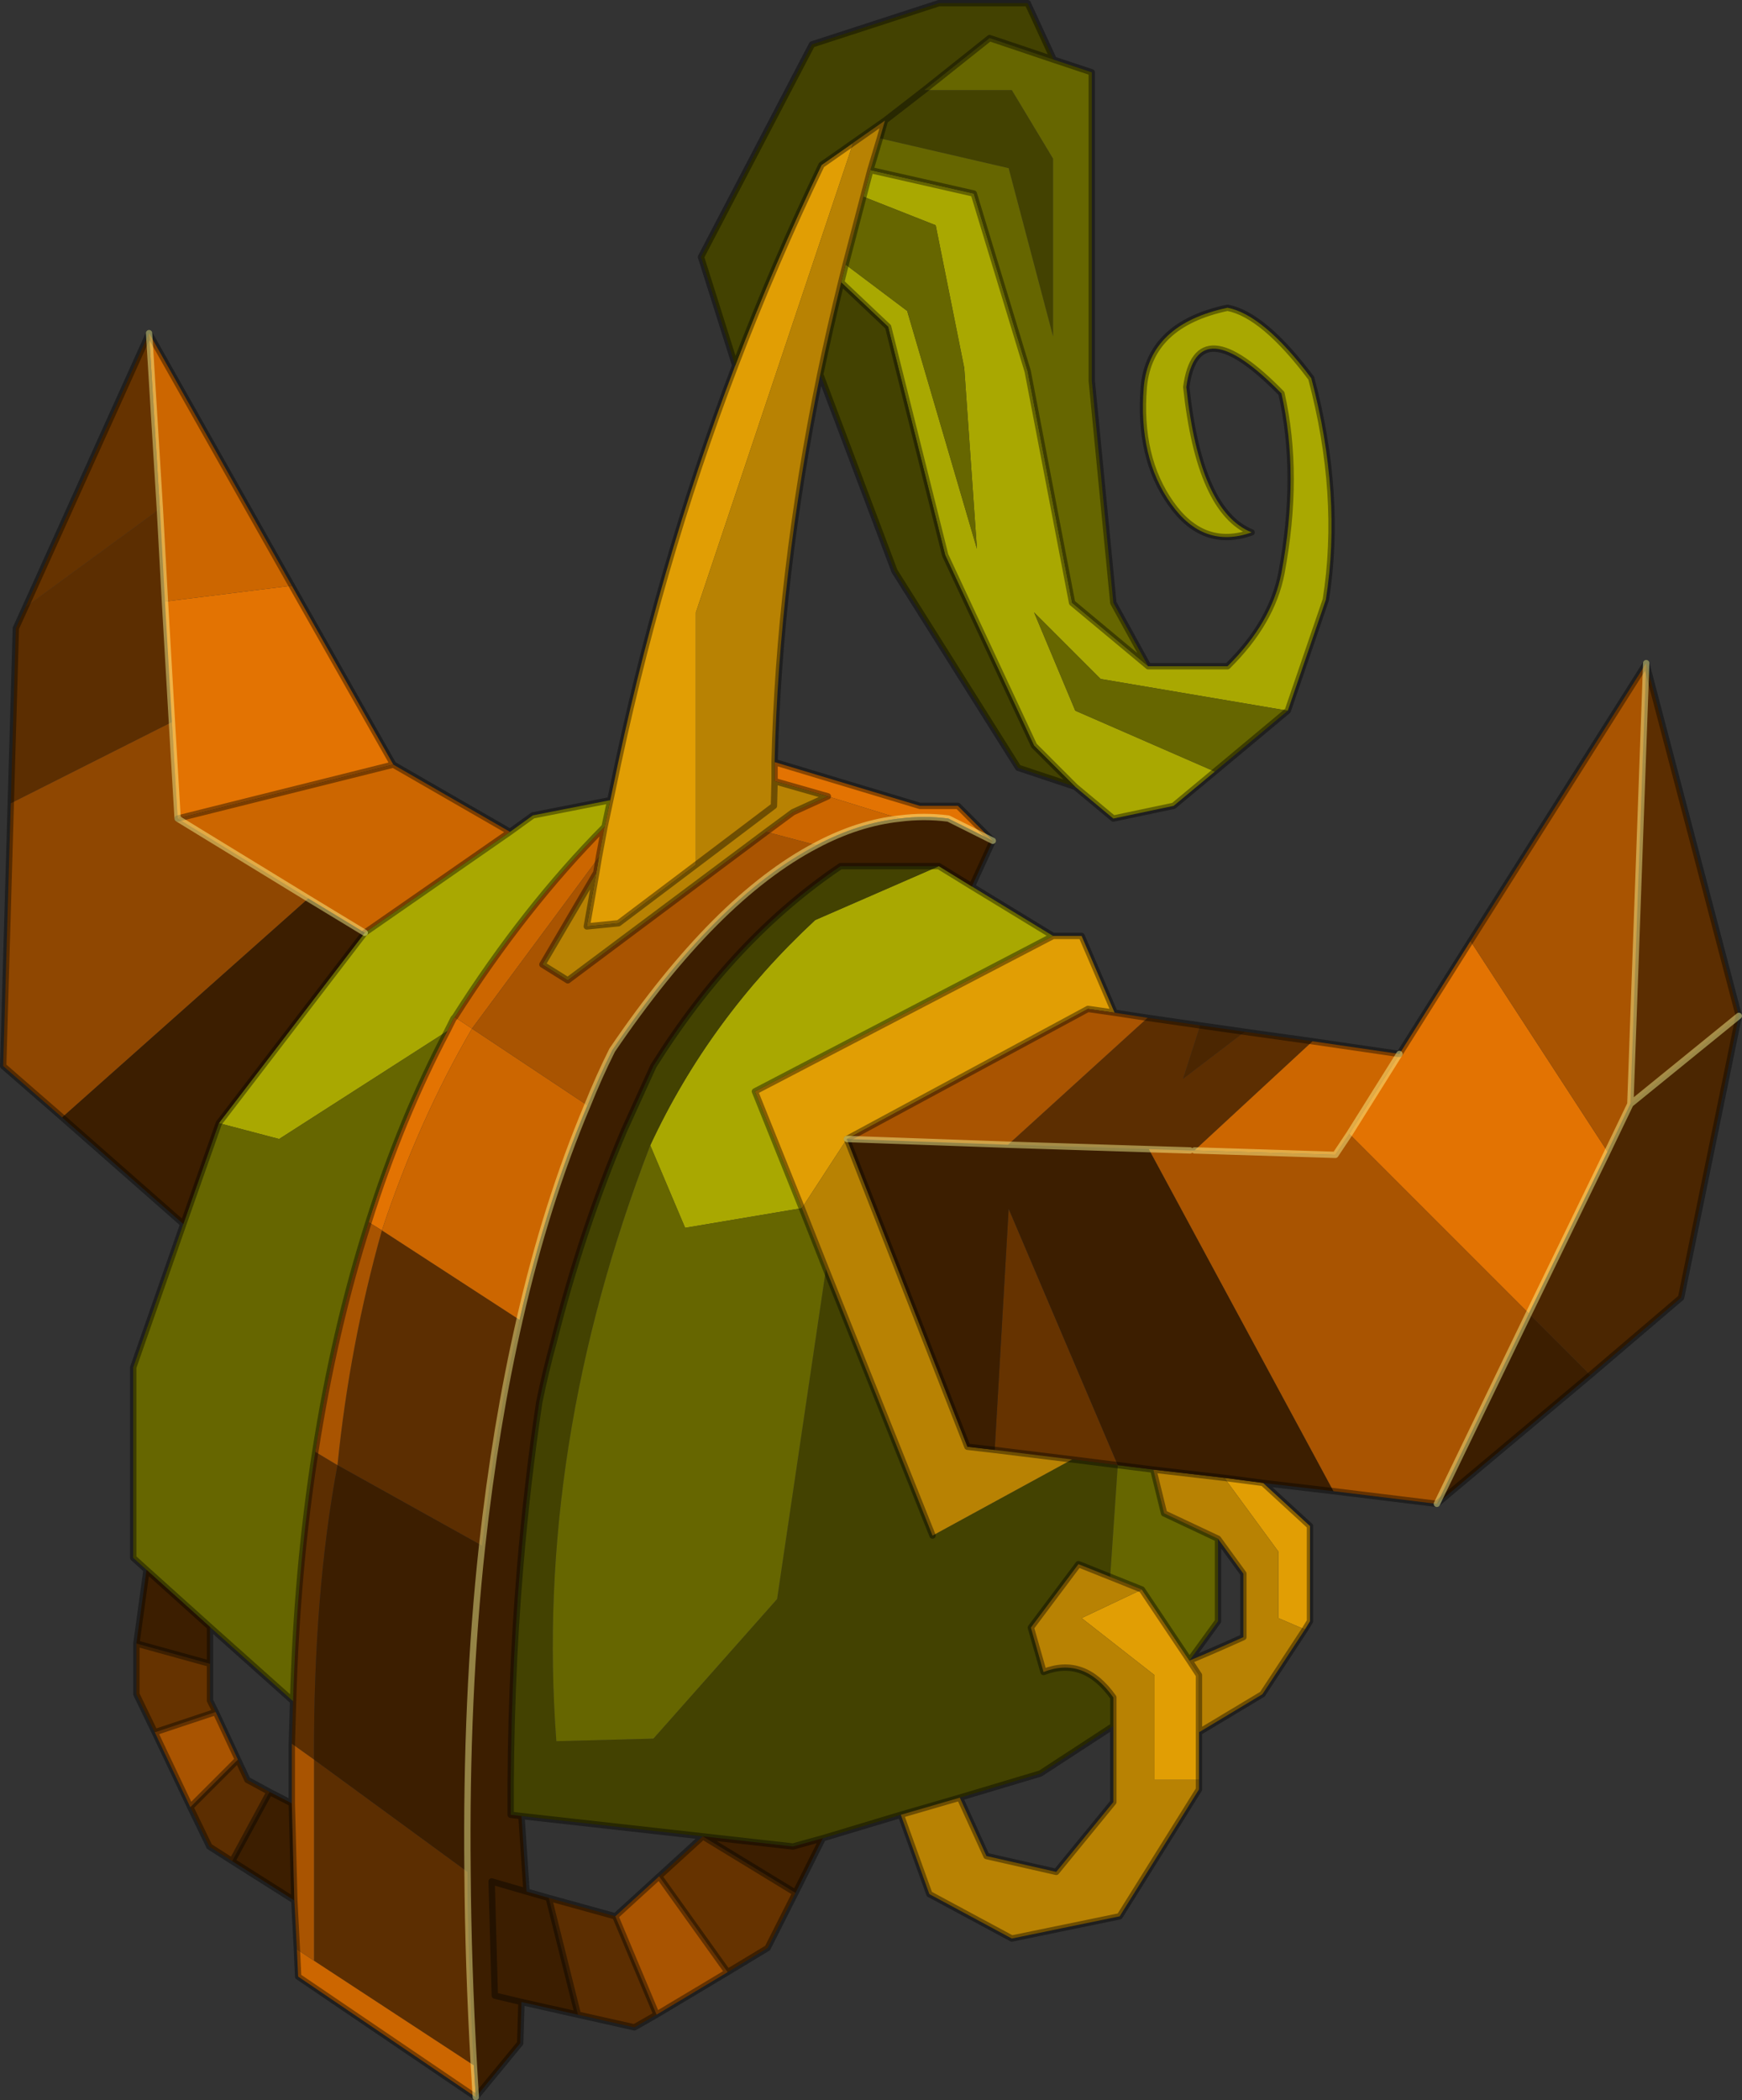 <?xml version="1.0"?>
<svg xmlns="http://www.w3.org/2000/svg" xmlns:xlink="http://www.w3.org/1999/xlink" width="137.3px" height="165.5px"><rect width="100%" height="100%" fill="#333333" stroke="none"/><g transform="matrix(1, 0, 0, 1, -206.8, -117.7)"><use xlink:href="#object-0" width="137.3" height="165.5" transform="matrix(1, 0, 0, 1, 206.8, 117.7)"/></g><defs><g transform="matrix(1, 0, 0, 1, -206.8, -117.7)" id="object-0"><path fill-rule="evenodd" fill="#5c2e01" stroke="none" d="M207.65 181L208.05 167.2L208.8 165.55L219.4 157.8L219.8 165.1L220.35 174.6L207.65 181M297.25 197.9L301.4 198.5L300.05 202.7L304.9 199L310.25 199.75L300.95 208.35L300.6 208.35L297.35 208.25L286.25 207.9L297.25 197.9M336.55 169.95L343.85 197.75L335.3 204.7L336.55 169.95M258.55 276.45L256.8 277.45L252.35 276.45L250.05 267.25L255.3 268.7L258.55 276.45M225.1 264.35L223.3 263.2L221.8 260.1L225.55 256.35L226.3 257.95L228.05 258.9L225.1 264.35M236.9 214.65L247.75 221.7Q245.85 230 244.8 239.5L233.4 233.15L231.65 232.1Q230.2 241.35 229.9 251.75L229.8 255.1L231.55 256.35Q231.5 243.3 233.4 233.15Q234.35 223.7 236.9 214.65M231.55 256.35L243.65 265.2Q243.7 272.55 244.15 280.45L231.55 272.2L231.55 256.35"/><path fill-rule="evenodd" fill="#8f4701" stroke="none" d="M207.65 181L220.35 174.6L220.8 182.2L231.1 188.5L211.7 205.75L207.05 201.7L207.65 181"/><path fill-rule="evenodd" fill="#e37302" stroke="none" d="M220.35 174.6L219.8 165.1L229.8 163.85L237.8 177.95L220.8 182.2L220.35 174.6M267.85 177.75L279.3 181.2L282.3 181.2L285.05 183.95L281.55 182.2Q279.65 181.95 277.7 182.2L272.05 180.45L267.85 179.25L267.85 177.75M317.1 200.75L322.7 191.85L333.5 208.45L327.3 221.2L313.15 207.05L317.1 200.75M242.65 197.85L244 198.75Q239.8 205.95 236.9 214.65L235.85 214Q238.4 205.9 242.05 198.95L242.55 197.95L242.65 197.85"/><path fill-rule="evenodd" fill="#cc6600" stroke="none" d="M219.8 165.1L219.4 157.8L218.55 143.95L229.8 163.85L219.8 165.1M237.8 177.95L247 183.25L235.55 191.2L231.1 188.5L220.8 182.2L237.8 177.95M310.25 199.75L317.1 200.75L313.15 207.05L312.05 208.7L300.95 208.35L310.25 199.75M244.3 282.95L230.3 273.45L230.2 271.3L231.55 272.2L244.15 280.45L244.3 282.95M244 198.75L242.65 197.85Q248.15 189.2 254.45 182.85L254 185.25L244 198.75Q239.8 205.95 236.9 214.65L247.75 221.7Q249.85 212.5 253.1 204.8L244 198.75M271.15 184.3L267.2 183.25L269.3 181.7L272.05 180.45L277.7 182.2Q274.45 182.55 271.15 184.3"/><path fill-rule="evenodd" fill="#663300" stroke="none" d="M219.4 157.8L208.8 165.55L218.55 143.95L219.4 157.8M269.5 266.85L267.3 271.2L264.15 273.1L258.75 265.55L262.2 262.4L269.5 266.85M219 254.2L217.55 251.2L217.55 247.2L223.35 248.8L223.35 251.7L223.8 252.6L219 254.2M285.2 231.95L286.3 212.95L294.9 233.15L291.3 232.7L285.2 231.95"/><path fill-rule="evenodd" fill="#a9a801" stroke="none" d="M247 183.25L248.8 181.95L254.9 180.75L254.45 182.85Q248.15 189.2 242.65 197.85L242.55 197.95L242.05 198.95L228.8 207.45L224.05 206.2L235.55 191.2L247 183.25M297.3 170.2L303.55 170.2Q307.05 166.75 307.8 162.85Q309.25 155.1 307.8 148.7Q301.15 141.9 300.3 148.2Q301.35 158 305.45 159.65Q301.65 161 299.1 157.4Q296.5 153.75 296.95 148.2Q297.4 143.25 303.55 141.95Q306.4 142.5 310.15 147.5Q312.6 156.7 311.3 164.95L308.3 173.7L293.55 171.2L288.3 165.95L291.55 173.7L302.55 178.5L299.3 181.2L294.55 182.2L291.55 179.7L288.3 176.45L281.3 161.45L276.8 143.45L273.1 139.95L273.45 138.55L278.3 142.2L283.8 160.95L282.8 146.7L280.55 135.45L274.85 133.2L275.4 131.1L283.55 132.95L287.8 146.95L291.3 165.2L297.3 170.2M283.4 187.55L289.8 191.45L266.3 203.7L270 212.9L260.8 214.45L258.05 207.95Q262.7 197.95 271.05 190.2L280.8 185.95L283.4 187.55"/><path fill-rule="evenodd" fill="#e19e04" stroke="none" d="M254.9 180.75L255.05 180.05Q258.65 162.45 264.75 146.5Q267.85 138.4 271.55 130.7L274.05 128.95L261.65 165.95L261.65 185.85L255.55 190.45L253.05 190.7L253.8 186.45L254 185.25L254.45 182.85L254.9 180.75M289.8 191.45L292.05 191.45L294.65 197.5L292.55 197.2L273.55 207.45L270 212.9L266.3 203.7L289.8 191.45M306.35 234.55L310.05 237.95L310.05 245.45L309.65 246.1L307.55 245.2L307.55 239.95L303.3 234.15L306.35 234.55M301.3 254.2L301.3 257.95L297.8 257.95L297.8 249.7L292.05 245.2L296.8 242.95L300.55 248.55L301.3 249.7L301.3 254.2"/><path fill-rule="evenodd" fill="#434201" stroke="none" d="M264.75 146.5L262.05 137.95L270.8 121.2L280.8 117.95L287.8 117.95L289.85 122.4L284.8 120.7L279.65 124.8L286.55 124.8L289.8 130.2L289.8 144.2L286.3 130.95L276.15 128.6L276.55 127.2L279.65 124.8L276.55 127.2L274.05 128.95L271.55 130.7Q267.85 138.4 264.75 146.5M291.55 179.7L287.05 178.2L277.3 162.7L271.45 147.2Q272.2 143.6 273.1 139.95L276.8 143.45L281.3 161.45L288.3 176.45L291.55 179.7M277.8 260.7L271.65 262.55L269.3 263.2L262.2 262.4L247.9 260.8L247.05 260.7Q247 250.7 247.8 241.15Q248.35 234.55 249.3 228.2Q249.8 225.75 250.45 223.4Q252.65 214.65 256 206.75L258.3 201.7Q264.6 191.65 273.05 185.95L280.8 185.95L271.05 190.2Q262.7 197.95 258.05 207.95Q248.9 231.7 250.65 254.9L258.3 254.7L268.05 243.7L271.9 217.7L280.3 238.7L291.3 232.7L294.9 233.15L294.3 241.95L291.8 240.95L288.05 245.95L289.05 249.45Q292.25 248.2 294.55 251.45L294.55 253.7L288.8 257.45L282.45 259.35L277.8 260.7"/><path fill-rule="evenodd" fill="#666600" stroke="none" d="M289.85 122.4L292.85 123.4L292.85 147.7L294.55 165.2L297.3 170.2L291.3 165.2L287.8 146.95L283.55 132.95L275.4 131.1L276.15 128.6L286.3 130.95L289.8 144.2L289.8 130.2L286.55 124.8L279.65 124.8L284.8 120.7L289.85 122.4M308.3 173.7L302.55 178.5L291.55 173.7L288.3 165.95L293.55 171.2L308.3 173.7M218.35 241.4L217.3 240.45L217.3 225.45L221.25 214.15L224.05 206.2L228.8 207.45L242.05 198.95Q238.4 205.9 235.85 214Q233.15 222.45 231.65 232.1Q230.2 241.35 229.9 251.75L223.35 245.9L218.35 241.4M274.85 133.2L280.55 135.45L282.8 146.7L283.8 160.95L278.3 142.2L273.45 138.55L274.85 133.2M258.05 207.95L260.8 214.45L270 212.9L271.9 217.7L268.05 243.7L258.3 254.7L250.65 254.9Q248.9 231.7 258.05 207.95M294.9 233.15L297.7 233.5L298.55 236.95L302.8 238.95L302.8 245.45L300.55 248.55L296.8 242.95L294.3 241.95L294.9 233.15"/><path fill-rule="evenodd" fill="#b88203" stroke="none" d="M271.45 147.2Q268.2 163.1 267.85 177.75L267.85 179.25L267.8 181.2L261.65 185.85L261.65 165.95L274.05 128.95L276.55 127.2L276.15 128.6L275.4 131.1L274.85 133.2L273.45 138.55L273.1 139.95Q272.2 143.6 271.45 147.2M309.65 246.1L306.3 251.2L301.3 254.2L301.3 249.7L300.55 248.55Q302.7 247.65 304.8 246.7L304.8 241.7L302.8 238.95L298.55 236.95L297.7 233.5L303.3 234.15L307.55 239.95L307.55 245.2L309.65 246.1M301.3 257.95L301.3 258.7L295.05 268.7L286.55 270.45L280.05 266.95L277.8 260.7L282.45 259.35L284.55 263.95L290.05 265.2L294.55 259.7L294.55 253.7L294.55 251.45Q292.25 248.2 289.05 249.45L288.05 245.95L291.8 240.95L294.3 241.95L296.8 242.95L292.05 245.2L297.8 249.7L297.8 257.95L301.3 257.95M261.65 185.85L267.8 181.2L267.85 179.25L272.05 180.45L269.3 181.7L267.2 183.25L251.55 194.95L249.55 193.7L253.8 186.45L253.05 190.7L255.55 190.45L261.65 185.85M270 212.9L273.55 207.45L283.05 231.7L285.2 231.95L291.3 232.7L280.3 238.7L271.9 217.7L270 212.9"/><path fill-rule="evenodd" fill="#3c1e00" stroke="none" d="M285.05 183.95L283.4 187.55L280.8 185.95L273.05 185.95Q264.6 191.65 258.3 201.7L256 206.75Q252.65 214.65 250.45 223.4Q249.8 225.75 249.3 228.2Q248.35 234.55 247.8 241.15Q247 250.7 247.05 260.7L247.9 260.8L248.3 266.75L250.05 267.25L252.35 276.45L247.9 275.45L247.8 278.7L244.3 282.95L244.15 280.45Q243.7 272.55 243.65 265.2L231.55 256.35Q231.5 243.3 233.4 233.15L244.8 239.5Q245.85 230 247.75 221.7Q249.85 212.5 253.1 204.8Q254 202.55 255.05 200.45Q263.2 188.45 271.15 184.3Q274.45 182.55 277.7 182.2Q279.65 181.95 281.55 182.2L285.05 183.95M332.15 226.05L320.05 236.2L327.3 221.2L332.15 226.05M311.9 235.2L306.35 234.55L303.3 234.15L297.7 233.5L294.9 233.15L286.3 212.95L285.2 231.95L283.05 231.7L273.55 207.45L286.25 207.9L297.35 208.25L311.9 235.2M271.65 262.55L269.5 266.85L262.2 262.4L269.3 263.2L271.65 262.55M230 267.45L225.1 264.35L228.05 258.9L229.8 259.8L230 267.45M217.55 247.2L218.35 241.4L223.35 245.9L223.35 248.8L217.55 247.2M221.25 214.15L211.7 205.75L231.1 188.5L235.55 191.2L224.05 206.2L221.25 214.15M244.8 239.5Q243.5 251.4 243.65 265.2Q243.5 251.4 244.8 239.5M248.3 266.75L245.55 265.95L245.8 274.95L247.9 275.45L245.8 274.95L245.55 265.95L248.3 266.75"/><path fill-rule="evenodd" fill="#a95401" stroke="none" d="M294.65 197.5L297.25 197.9L286.25 207.9L273.55 207.45L292.55 197.2L294.65 197.5M322.7 191.85L336.55 169.95L335.3 204.7L333.5 208.45L322.7 191.85M320.05 236.2L311.9 235.2L297.35 208.25L300.6 208.35L300.95 208.35L312.05 208.7L313.15 207.05L327.3 221.2L320.05 236.2M264.15 273.1L258.55 276.45L255.3 268.7L258.75 265.55L264.15 273.1M230.2 271.3L230 267.45L229.8 259.8L229.8 255.1L231.55 256.35L231.55 272.2L230.2 271.3M221.8 260.1L219 254.2L223.8 252.6L225.55 256.35L221.8 260.1M244 198.75L254 185.25L253.8 186.45L249.55 193.7L251.55 194.95L267.2 183.25L271.15 184.3Q263.2 188.45 255.05 200.45Q254 202.55 253.1 204.8L244 198.75M235.85 214L236.9 214.65Q234.35 223.7 233.4 233.15L231.65 232.1Q233.15 222.45 235.85 214"/><path fill-rule="evenodd" fill="#4b2601" stroke="none" d="M301.4 198.5L304.9 199L300.05 202.7L301.4 198.5M343.85 197.75L339.3 219.95L332.15 226.05L327.3 221.2L333.5 208.45L335.3 204.7L343.85 197.75"/><path fill="none" stroke="#000000" stroke-opacity="0.4" stroke-width="0.5" stroke-linecap="round" stroke-linejoin="round" d="M208.8 165.55L208.05 167.2L207.65 181L207.05 201.7L211.7 205.75L221.25 214.15L217.3 225.45L217.3 240.45L218.35 241.4L217.55 247.2L217.55 251.2L219 254.2L221.8 260.1L223.3 263.2L225.1 264.35L230 267.45L230.2 271.3L230.3 273.45L244.3 282.95L247.8 278.7L247.9 275.45L252.35 276.45L256.8 277.45L258.55 276.45L264.15 273.1L267.3 271.2L269.5 266.85L271.65 262.55L277.8 260.7L280.05 266.95L286.55 270.45L295.05 268.7L301.3 258.7L301.3 257.95L301.3 254.2L306.3 251.2L309.65 246.1L310.05 245.45L310.05 237.95L306.35 234.55L311.9 235.2L320.05 236.2L332.15 226.05L339.3 219.95L343.85 197.75L336.55 169.95L322.7 191.85L317.1 200.75L310.25 199.75L304.9 199L301.4 198.5L297.25 197.9L294.65 197.5L292.05 191.45L289.8 191.45L283.4 187.55L285.05 183.95L282.3 181.2L279.3 181.2L267.85 177.75Q268.2 163.1 271.45 147.2L277.3 162.7L287.05 178.2L291.55 179.7L294.55 182.2L299.3 181.2L302.55 178.5L308.3 173.7L311.3 164.95Q312.6 156.7 310.15 147.5Q306.4 142.5 303.55 141.95Q297.4 143.25 296.95 148.2Q296.5 153.75 299.1 157.4Q301.65 161 305.45 159.65Q301.35 158 300.3 148.2Q301.15 141.9 307.8 148.7Q309.25 155.1 307.8 162.85Q307.05 166.75 303.55 170.2L297.3 170.2L294.55 165.2L292.85 147.7L292.85 123.4L289.85 122.4L287.8 117.95L280.8 117.95L270.8 121.2L262.05 137.95L264.75 146.5Q258.65 162.45 255.05 180.05L254.9 180.75L248.8 181.95L247 183.25L237.8 177.95L229.8 163.85L218.55 143.95L208.8 165.55M276.15 128.6L275.4 131.1L283.55 132.95L287.8 146.95L291.3 165.2L297.3 170.2M289.85 122.4L284.8 120.7L279.65 124.8L276.55 127.2L276.15 128.6M274.85 133.2L275.4 131.1M274.05 128.95L276.55 127.2M264.75 146.5Q267.85 138.4 271.55 130.7L274.05 128.95M261.65 185.85L267.8 181.2L267.85 179.25L267.85 177.75M273.45 138.55L273.1 139.95L276.8 143.45L281.3 161.45L288.3 176.45L291.55 179.7M271.45 147.2Q272.2 143.6 273.1 139.95M273.45 138.55L274.85 133.2M254 185.25L254.45 182.85Q248.15 189.2 242.65 197.85L242.55 197.95L242.05 198.95Q238.4 205.9 235.85 214Q233.15 222.45 231.65 232.1Q230.2 241.35 229.9 251.75L223.35 245.9L218.35 241.4M267.2 183.25L251.55 194.95L249.55 193.7L253.8 186.45L254 185.25M247 183.25L235.55 191.2L224.05 206.2L221.25 214.15M220.8 182.2L237.8 177.95M280.8 185.95L273.05 185.95Q264.6 191.65 258.3 201.7L256 206.75Q252.65 214.65 250.45 223.4Q249.8 225.75 249.3 228.2Q248.35 234.55 247.8 241.15Q247 250.7 247.05 260.7L247.9 260.8L262.2 262.4L269.3 263.2L271.65 262.55M280.8 185.95L283.4 187.55M267.2 183.25L269.3 181.7L272.05 180.45L267.85 179.25M254.45 182.85L254.9 180.75M261.65 185.85L255.55 190.45L253.05 190.7L253.8 186.45M289.8 191.45L266.3 203.7L270 212.9L271.9 217.7L280.3 238.7M273.55 207.45L292.55 197.2L294.65 197.5M273.55 207.45L283.05 231.7L285.2 231.95L291.3 232.7L294.9 233.15L297.7 233.5L303.3 234.15L306.35 234.55M294.55 253.7L294.55 251.45Q292.25 248.2 289.05 249.45L288.05 245.95L291.8 240.95L294.3 241.95L296.8 242.95L300.55 248.55L302.8 245.45L302.8 238.95L298.55 236.95L297.7 233.5M302.8 238.95L304.8 241.7L304.8 246.7Q302.7 247.65 300.55 248.55L301.3 249.7L301.3 254.2M294.55 253.7L294.55 259.7L290.05 265.2L284.55 263.95L282.45 259.35L277.8 260.7M258.75 265.55L264.15 273.1M269.5 266.85L262.2 262.4L258.75 265.55L255.3 268.7L258.55 276.45M282.45 259.35L288.8 257.45L294.55 253.7M223.35 248.8L223.35 251.7L223.8 252.6L225.55 256.35L226.3 257.95L228.05 258.9L229.8 259.8L229.8 255.1L229.9 251.75M225.55 256.35L221.8 260.1M225.1 264.35L228.05 258.9M223.8 252.6L219 254.2M230 267.45L229.8 259.8M247.9 260.8L248.3 266.75L250.05 267.25L255.3 268.7M247.9 275.45L245.8 274.95L245.55 265.95L248.3 266.75M223.35 245.9L223.35 248.8L217.55 247.2M250.05 267.25L252.35 276.45"/><path fill="none" stroke="#ffff99" stroke-opacity="0.451" stroke-width="0.5" stroke-linecap="round" stroke-linejoin="round" d="M220.35 174.6L219.8 165.1L219.4 157.8L218.55 143.95M235.55 191.2L231.1 188.5L220.8 182.2L220.35 174.6M253.1 204.8Q254 202.55 255.05 200.45Q263.2 188.45 271.15 184.3Q274.45 182.55 277.7 182.2Q279.65 181.95 281.55 182.2L285.05 183.95M247.75 221.7Q249.85 212.5 253.1 204.8M286.25 207.9L273.55 207.45M300.6 208.35L297.35 208.25L286.25 207.9M300.95 208.35L312.05 208.7L313.15 207.05L317.1 200.75M327.3 221.2L333.5 208.45L335.3 204.7L343.85 197.75M335.3 204.7L336.55 169.95M244.8 239.5Q245.85 230 247.75 221.7M243.65 265.2Q243.5 251.4 244.8 239.5M244.15 280.45Q243.7 272.55 243.65 265.2M244.3 282.95L244.15 280.45M320.05 236.2L327.3 221.2"/></g></defs></svg>
